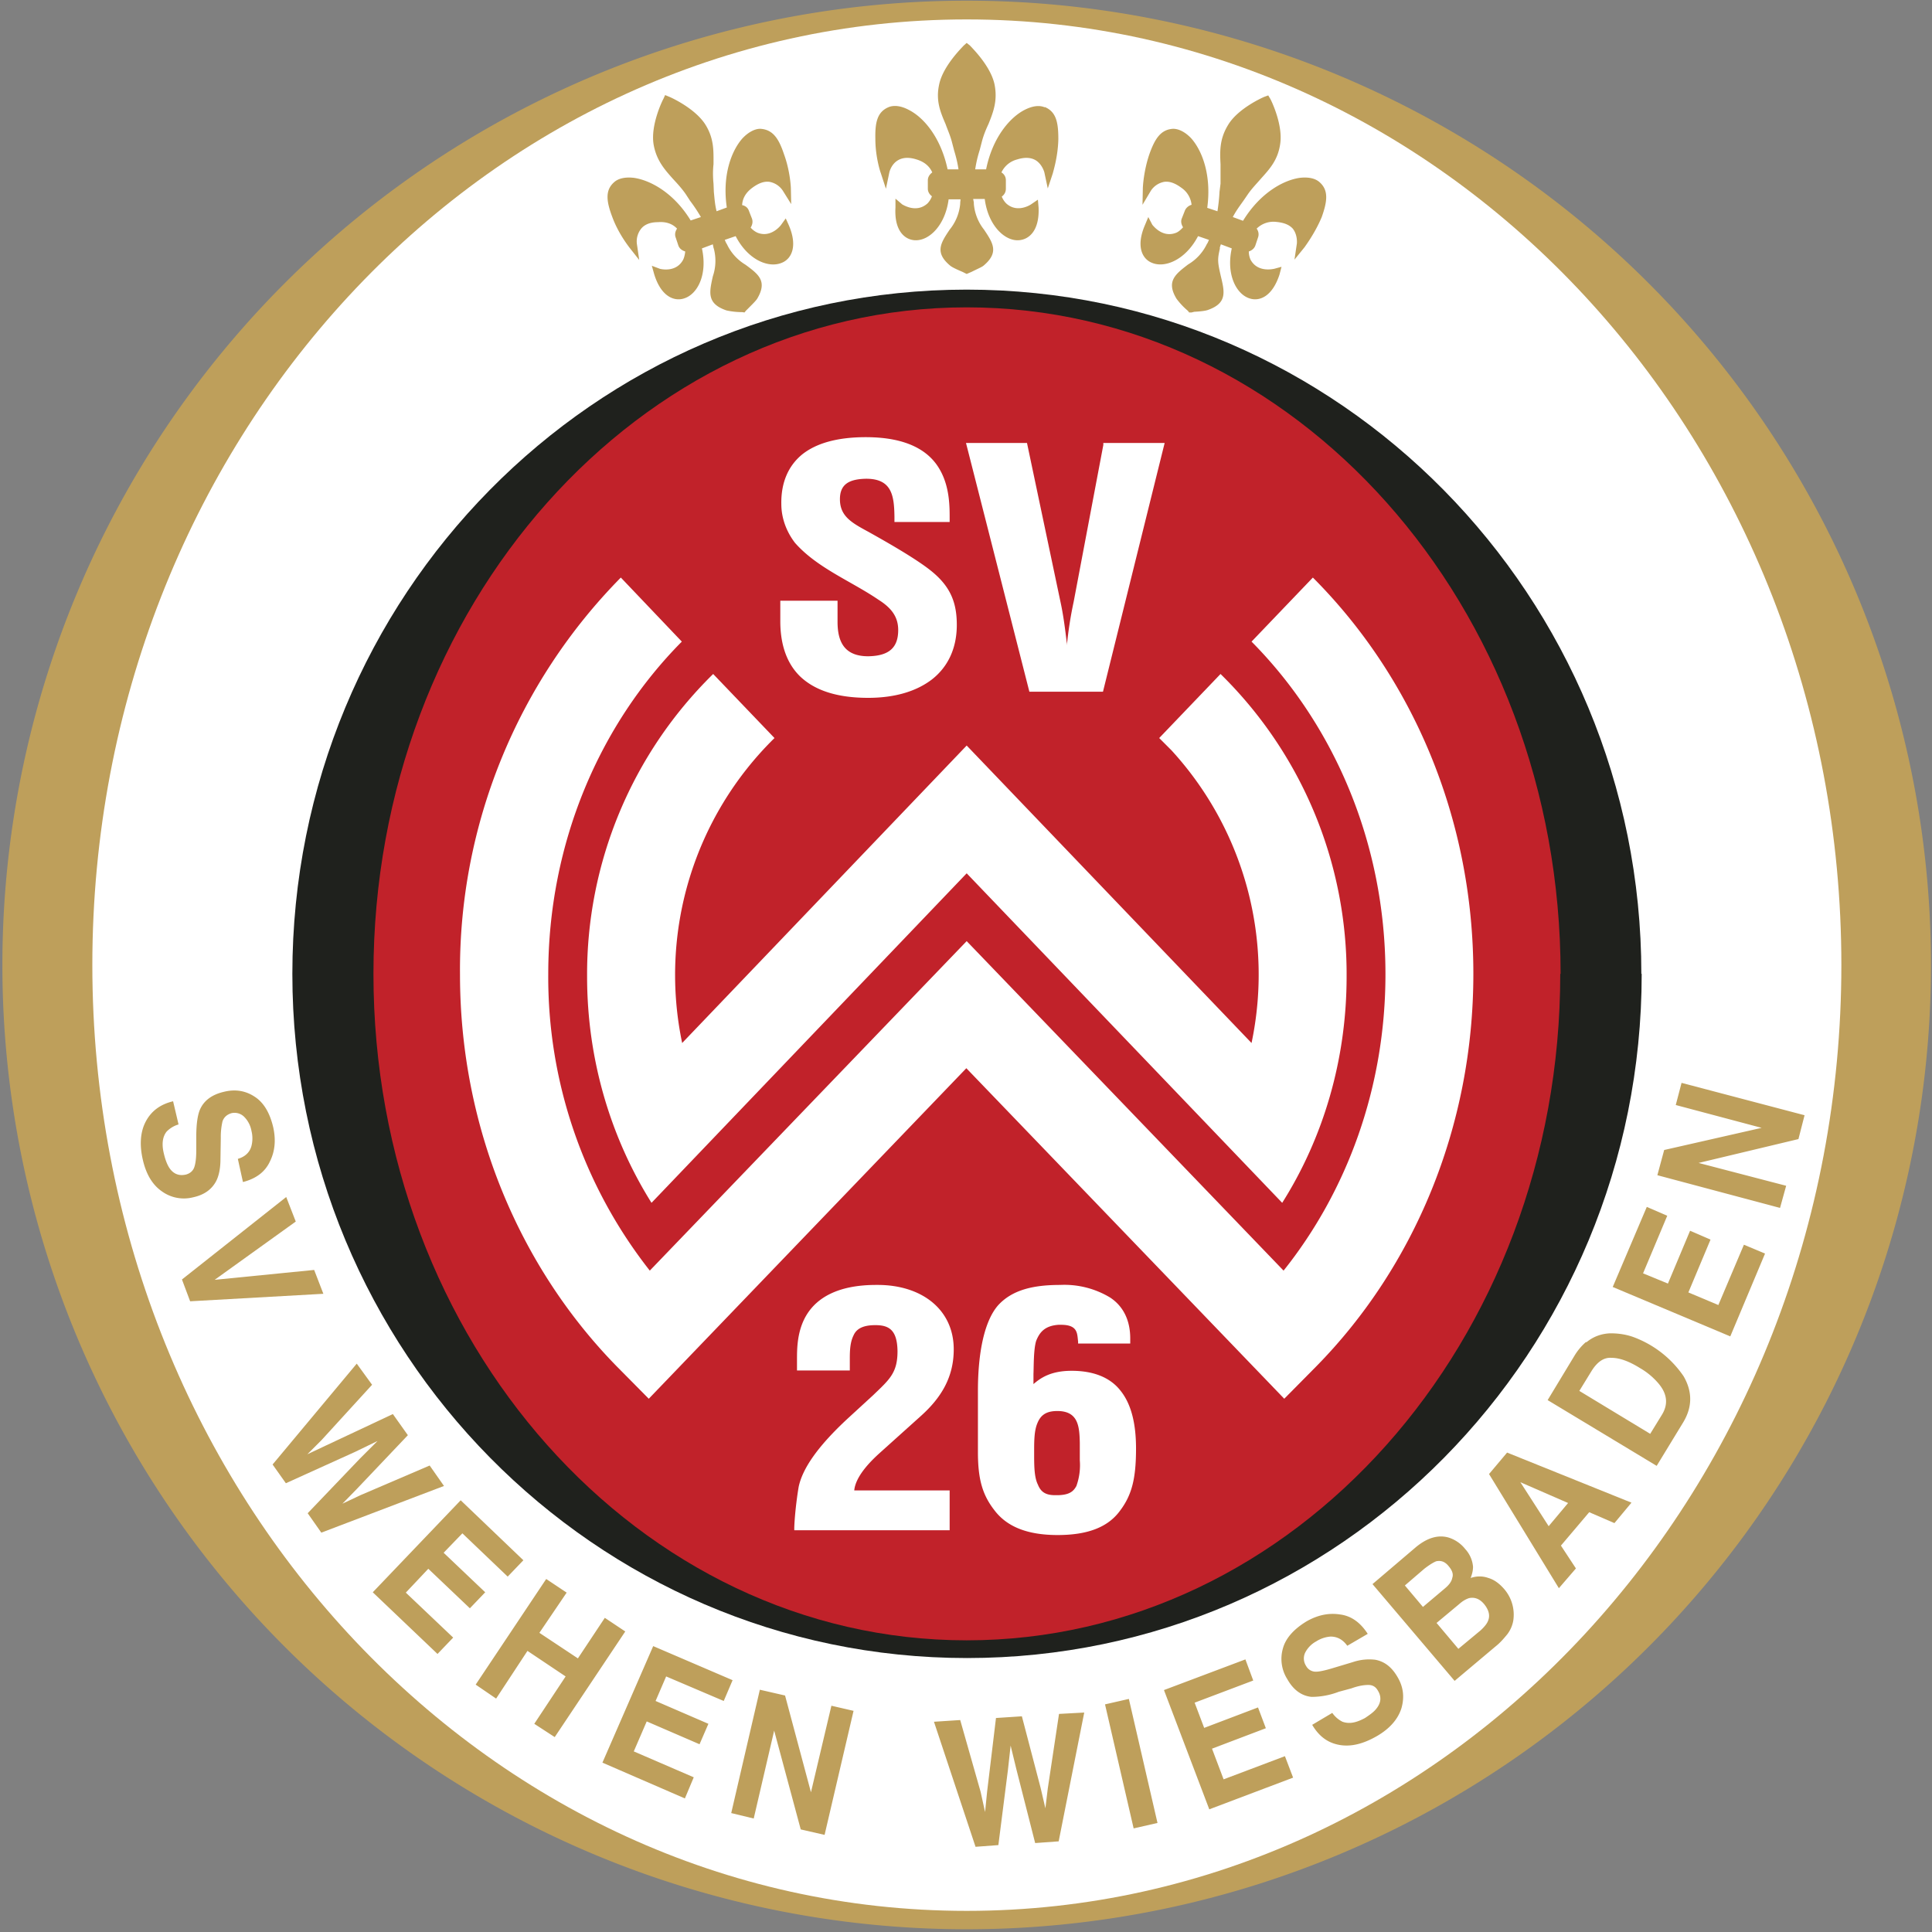 <svg fill="none" height="567" width="567" xmlns="http://www.w3.org/2000/svg"><rect width="100%" height="100%" fill="#808080" stroke="none"/><g clip-rule="evenodd" fill-rule="evenodd"><path d="m566.7 283.2a283 283 0 1 1 -566 0 283 283 0 0 1 566 0z" fill="#be9f5b"/><path d="m540.4 283.2c0 153.3-115 277.6-256.7 277.6s-256.6-124.3-256.6-277.6 114.9-277.5 256.6-277.5 256.7 124.2 256.7 277.5z" fill="#fff"/><path d="m52.4 330a8 8 0 0 0 -3.5 2.1c-1.2 1.5-1.5 3.7-.8 6.5.4 1.7.9 3 1.5 4 1.2 1.9 2.9 2.6 5 2.1 1.1-.3 2-1 2.4-2.1s.6-2.8.6-5v-4c0-3.7.4-6.4 1.1-8 1.2-2.7 3.6-4.4 7.1-5.2 3.3-.8 6.3-.3 9 1.5 2.6 1.7 4.4 4.7 5.4 9 .8 3.7.5 7-1 10-1.4 3-4 5-7.9 6l-1.5-6.8c2.1-.6 3.5-1.9 4-3.8a9 9 0 0 0 0-4.4 7.8 7.8 0 0 0 -2.2-4.2 4 4 0 0 0 -3.7-1c-1.3.4-2.2 1.2-2.6 2.4a20 20 0 0 0 -.5 4.8l-.1 6.3c0 2.8-.5 5-1.3 6.5-1.3 2.4-3.5 4-6.8 4.7a11 11 0 0 1 -9-1.7c-2.8-1.9-4.7-5-5.7-9.4s-.7-8.2.9-11.2 4.2-5 8-5.9m41.4 49.5 2.7 7-39.1 2.2-2.4-6.4 30.6-24.2 2.8 7.2-23.8 17.1m46.2 30.8-14.8 16.2-4.2 4.2 5.3-2.5 19.8-9.3 4.4 6.2-15 15.8-4.2 4.3 5.3-2.5 20.3-8.7 4.2 6-36 13.7-4-5.7 15.3-16 5.2-5.2-6.6 3.2-20.3 9.2-3.9-5.5 24.7-29.6m44.3 62.5-13.3-12.7-5.5 5.7 12.2 11.6-4.5 4.7-12.2-11.6-6.6 7 13.9 13.2-4.6 4.8-19-18.1 25.8-27 18.4 17.6m-14 36.5 20.7-31 6 4-8 11.8 11.3 7.5 7.9-11.9 6 4-20.7 31-6-3.9 9.2-13.9-11.2-7.5-9.2 14m66.8.7-16.9-7.2-3.1 7.2 15.5 6.7-2.6 6-15.5-6.7-3.8 8.8 17.6 7.6-2.6 6.2-24.2-10.5 14.9-34.2 23.3 10m8 2.8 7.4 1.7 7.6 28.4 6-25.4 6.5 1.5-8.5 36.4-7-1.6-7.8-29-6 25.8-6.6-1.6m67.2-27.3 6 21.1 1.3 5.9.6-6 2.6-21.6 7.6-.5 5.5 21 1.4 6 .7-5.8 3.3-21.9 7.4-.4-7.5 37.8-6.9.5-5.5-21.6-1.7-7-.8 7.2-2.8 22-6.7.5-12.2-36.7m65.6 29.7-7 1.6-8.4-36.4 7-1.6m36.5-5.4-17.2 6.5 2.8 7.4 15.8-6 2.3 6.1-15.8 6 3.4 9 18-6.8 2.4 6.3-24.6 9.3-13.3-35 23.9-9m25.5 15.7a8 8 0 0 0 3 2.6c2 .7 4 .3 6.6-1.1 1.5-1 2.6-1.8 3.3-2.7 1.4-1.7 1.6-3.5.5-5.3-.6-1.1-1.5-1.7-2.8-1.7-1.2 0-2.8.2-5 1l-3.7 1a22.3 22.3 0 0 1 -8 1.5c-2.9-.3-5.3-2-7.1-5.2a11.1 11.1 0 0 1 -1.3-9c.8-3 3.2-5.7 7-8 3.2-1.8 6.4-2.5 9.7-2 3.3.4 6 2.3 8.2 5.7l-6 3.5c-1.3-1.8-2.9-2.7-4.9-2.7a9 9 0 0 0 -4.2 1.4 7.8 7.8 0 0 0 -3.3 3.4 4 4 0 0 0 .3 3.8 3.2 3.2 0 0 0 3 1.7c.8 0 2.4-.3 4.7-1l6-1.8a15 15 0 0 1 6.6-.7c2.7.5 4.8 2.1 6.5 5 1.8 3 2.1 6 1.2 9.2-1 3.2-3.4 6-7.2 8.2-4 2.3-7.6 3.2-11 2.6s-6-2.5-8-5.9m39.9-55a10 10 0 0 1 5 3.4 8.7 8.7 0 0 1 2.3 5.2c0 1-.2 2-.7 3.3 1.8-.6 3.5-.6 5.2 0 1.7.5 3.2 1.6 4.6 3.2a11.5 11.5 0 0 1 2.7 9.4 9.3 9.3 0 0 1 -1.8 4c-1 1.2-2 2.4-3.4 3.5l-12 10.1-24.1-28.4 12.8-10.9c3.3-2.7 6.4-3.6 9.4-2.8zm-12.7 14.1 5.3 6.3 6.4-5.4c1.2-1 2-2 2.2-3.1.4-1.1 0-2.2-1-3.4-1.1-1.4-2.3-1.8-3.7-1.5-1 .4-2.2 1.2-3.5 2.2zm9.3 11 6.4 7.6 6.5-5.4c1.1-1 1.9-2 2.2-2.8.7-1.6.2-3.3-1.2-5-1.3-1.5-2.7-2-4.3-1.7-1 .3-2 .9-3 1.8zm15.4-43.7 5.3-6.3 36.5 14.7-5 6-7.4-3.2-8.3 9.8 4.4 6.7-5 5.8zm17.5 15.3 5.7-6.8-14-6.1zm11-53.9c2-1.7 4.4-2.6 7.1-2.7 2.3 0 4.4.3 6.5 1a30.7 30.7 0 0 1 15 11.6c2.6 4.5 2.6 9-.1 13.5l-7.8 12.8-32-19.3 7.8-12.9a17 17 0 0 1 3.5-4.2zm-2 14.2 20.8 12.6 3.5-5.7c1.8-3 1.5-6-1-9a20.5 20.5 0 0 0 -5.5-4.6c-3.2-2-6-3-8.3-3-2.3-.2-4.3 1.2-6 4zm25.8-51.4-7.1 16.9 7.3 3 6.5-15.5 6 2.6-6.5 15.5 8.8 3.7 7.5-17.7 6.2 2.6-10.2 24.3-34.5-14.5 10-23.5m3.1-9.3 2-7.4 28.6-6.5-25.2-6.7 1.7-6.5 36.1 9.5-1.8 7-29.3 7 25.7 6.7-1.8 6.5m-135.1-301c-1.3-1.2-3.4-1.6-5.9-1.3-4.7.7-11.5 4.3-16.6 12.6l-3-1.1c1-1.9 2-3.2 3.2-4.9l1.3-1.9c1.2-1.7 2.5-3 3.7-4.4 2.5-2.8 5-5.4 5.7-10.2.9-5.7-2.7-13-2.9-13.3l-.6-1-1.1.4c-.3.1-7.8 3.4-10.7 8.3-2.5 4.1-2.4 7.7-2.2 11.5v5.7l-.3 2.4c-.1 2-.3 3.7-.6 5.7l-3-1c1.3-9.6-1.5-16.8-4.7-20.4-1.7-1.8-3.6-2.8-5.3-2.8-3.7.2-5.4 3-7 7.5-1.7 5-1.9 9.7-1.9 9.9l-.1 4.9 2.5-4.2a6 6 0 0 1 3.7-2.5c1.6-.3 3.3.3 5.2 1.7a6.9 6.9 0 0 1 3 5c-1 .3-1.7 1-2 1.8l-.9 2.3c-.3.8-.1 1.7.4 2.5-.8.9-1.5 1.4-2 1.6-4 1.6-6.7-2-7-2.3l-1.2-2.3-1 2.4c-2.7 6.3-.7 9.9 2 11 3.9 1.7 10-.9 13.6-7.8l3.2 1.1-.4.9-.2.3a14 14 0 0 1 -5.5 6c-3.8 2.9-6.5 5-3.4 10.1a21 21 0 0 0 3.3 3.5l.4.5h.7l.8-.2c2-.1 3.3-.3 3.9-.5 5.8-2 5-5.3 3.9-9.9-1-4.3-1-5-.3-8.1v-.4l.3-.9 3.2 1.2c-1.7 7.6 1.3 13.5 5.3 14.7 2.9.9 6.6-.6 8.7-7l.6-2.3-2.2.6c-.2 0-4.8 1.2-6.9-2.7a6 6 0 0 1 -.5-2.4c.9-.3 1.6-.9 1.9-1.7l.8-2.4c.3-.8.2-1.8-.4-2.6a7 7 0 0 1 5.5-2c2.4.2 4 .8 5.1 2 1.5 1.9 1.2 4.4 1.2 4.4l-.7 4.7 3-3.7c.1-.2 3-4 5-8.8 1.6-4.5 2.1-7.8-.6-10.2zm-80.7-22c-1.6-.7-3.7-.4-6 .8-4.2 2.2-9.3 8-11.2 17.4h-3.2c.3-2 .7-3.7 1.3-5.6l.6-2.3c.5-2 1.2-3.7 2-5.4 1.4-3.5 2.7-6.8 1.8-11.5-1.1-5.6-7-11.2-7.2-11.5l-1-.8-.9.8c-.2.3-6.1 5.9-7.2 11.5-1 4.7.4 8 1.9 11.5.6 1.7 1.4 3.4 1.9 5.4l.6 2.3c.6 2 1 3.6 1.3 5.6h-3.2c-2-9.4-7-15.2-11.3-17.4-2.2-1.2-4.3-1.5-5.9-.9-3.5 1.4-4.1 4.6-4 9.4 0 5.3 1.5 9.8 1.6 10l1.5 4.6 1-4.8s.5-2.4 2.6-3.6c1.4-.8 3.2-.9 5.4-.2 2.3.7 3.8 2 4.6 3.8-.8.6-1.3 1.4-1.3 2.3v2.5c0 .8.4 1.6 1.2 2.2a6 6 0 0 1 -1.3 2.1c-3.2 2.9-7 .5-7.4.3l-2-1.7v2.6c-.4 6.8 2.7 9.4 5.6 9.6 4.2.3 9-4.3 10-12h3.5l-.1 1v.3a14 14 0 0 1 -3.1 7.6c-2.6 3.9-4.5 6.7.2 10.6.5.4 1.7 1 3.6 1.8l.6.3.6.3.7-.3.7-.3c1.8-.9 3-1.4 3.5-1.8 4.7-3.9 2.8-6.7.2-10.6a14 14 0 0 1 -3-7.6v-.4l-.2-1h3.4c1 7.8 5.9 12.4 10 12.1 3-.2 6.1-2.8 5.8-9.6l-.2-2.3-1.9 1.3c-.1.1-4.1 2.8-7.4-.2a6 6 0 0 1 -1.3-2c.8-.6 1.2-1.4 1.2-2.3v-2.5c0-1-.5-1.8-1.3-2.3a7 7 0 0 1 4.6-3.8c2.2-.7 4-.6 5.4.2 2 1.2 2.6 3.6 2.6 3.6l1 4.7 1.5-4.5c0-.2 1.5-4.7 1.6-10 0-4.8-.6-8-4-9.4zm-76 32.6-1.3 1.8c-.1.2-3 4-7 2.4a6 6 0 0 1 -2-1.5c.5-.8.7-1.7.4-2.6l-.9-2.3c-.3-.9-1-1.5-2-1.7.1-2 1.1-3.7 3-5.1s3.6-2 5.2-1.7a6 6 0 0 1 3.7 2.5l2.5 4-.1-4.7c0-.2-.2-5-2-9.9-1.5-4.5-3.2-7.3-7-7.5-1.6 0-3.5 1-5.2 2.8-3.2 3.6-6 10.8-4.6 20.3l-3 1.1c-.5-2-.6-3.7-.8-5.7l-.1-2.4c-.2-2-.2-4 0-5.7 0-3.8.2-7.4-2.3-11.5-3-4.9-10.4-8.2-10.7-8.3l-1.2-.5-.5 1.1c-.2.3-3.8 7.6-2.9 13.3.8 4.7 3.2 7.4 5.7 10.2 1.2 1.3 2.5 2.7 3.7 4.4l1.3 2a47 47 0 0 1 3.2 4.8l-3 1c-5-8.2-11.9-11.8-16.6-12.5-2.5-.3-4.6.1-5.9 1.3-2.7 2.4-2.2 5.7-.5 10.2 1.8 4.9 4.8 8.6 4.9 8.8l3 3.8-.7-4.8a6 6 0 0 1 1.2-4.3c1-1.3 2.7-2 5-2 2.4-.2 4.3.5 5.6 1.9-.6.9-.7 1.8-.4 2.6l.8 2.4c.3.8 1 1.4 2 1.7-.1 1.1-.4 2-.6 2.4-2 3.8-6.4 2.8-6.8 2.7l-2.4-.9.7 2.5c2 6.5 5.8 8 8.7 7.1 4-1.2 7-7 5.3-14.7l3.2-1.2.2 1 .1.3a14 14 0 0 1 -.3 8.1c-1 4.6-1.9 8 4 10a21.1 21.1 0 0 0 4.6.5l.7.1.4-.5.6-.6c1.4-1.4 2.3-2.3 2.7-2.9 3.1-5.2.4-7.2-3.4-10a14 14 0 0 1 -5.5-6.1l-.2-.3-.4-.9 3.2-1.1c3.6 7 9.7 9.5 13.6 7.8 2.7-1.1 4.7-4.7 2-11z" fill="#be9f5b"/><path d="m481.8 285.8c0 111-88.7 200.8-198 200.8s-198-89.9-198-200.8 88.5-200.8 197.9-200.8 198 90 198 200.8z" fill="#1f211d"/><path d="m457.9 285.8c0 108-78 195.6-174.2 195.6-96.1 0-174.1-87.6-174.1-195.6s78-195.6 174.1-195.6c96.3 0 174.3 87.6 174.3 195.6z" fill="#c1222a"/><g fill="#fff"><path d="m254.8 204.8c7.6 0 14-1.8 18.7-5.4 4.6-3.6 7.3-9 7.3-16 0-6.3-1.7-11-7.1-15.5-4.4-3.7-13.8-9-18.8-11.8-5-2.7-8.4-4.6-8.4-9.6 0-4.4 2.7-5.9 7.7-6 7.5 0 8.2 4.9 8.3 11v1.7h16.2v-.7c0-3.5.1-9.5-2.9-14.7-3-5.3-9.3-9.5-21.7-9.5-8.2 0-14.4 1.7-18.6 5-4.2 3.4-6.3 8.4-6.2 14.6 0 4 1.4 8 4 11.4 6.5 7.4 16.6 11.3 24.5 16.7 3.8 2.4 5.8 5 5.8 8.9 0 5.1-2.6 7.6-8.8 7.7-6.8 0-9-4-9-10.1v-6.2h-16.8v6c0 6.5 1.7 12.2 5.8 16.2 4.2 4 10.6 6.3 20 6.3zm59.7 197.5c-6 0-9 2-11.2 3.9v-3c.1-2 0-7.2.8-9.7 1-2.5 2.5-4.4 6.5-4.7h.8c5 0 4.7 2.6 5 4.9v.6h15.3v-.6-.9c0-5.4-2.1-9.5-5.9-12a26 26 0 0 0 -14.7-3.7c-8 0-14.1 1.5-18.2 6-4 4.6-5.9 13.8-5.9 25.1v17.9c0 8 1.3 12.6 4.9 17.2 3.6 4.7 9.5 7.2 18.5 7.2 8.8 0 14.7-2.3 18.2-7 3.6-4.7 4.8-9.6 4.8-18.4 0-7.3-1.4-13-4.5-16.9-3-3.9-7.9-5.9-14.4-5.9zm1.4 33.8c-.9 1.7-2.2 2.6-5.3 2.7v.7-.7h-1c-2.9 0-4.2-1.1-5-3.1-1-2-1.1-5-1.1-8.5v-1.2c0-2.9 0-6 .9-8.2.9-2.3 2.4-3.7 5.9-3.7 6.2 0 6.5 4.6 6.6 9.4v5.1a18 18 0 0 1 -1 7.5z"/><path d="m385.3 169.5-18 18.8c24 24.2 39.3 58.9 39.3 97.6 0 33.3-11.3 63.7-29.9 87l-93-96.7-93 96.7a139.3 139.3 0 0 1 -29.8-87c0-38.7 15.2-73.4 39.2-97.6l-17.9-18.8a164 164 0 0 0 -47.2 116.5c0 45 17.6 86 46 115l9.4 9.5 93.2-97 93.3 97 9.4-9.5c28.5-29 46.1-70 46.1-115.2 0-45.8-18-87.2-47.2-116.4z"/><path d="m191.2 353 .2-.2 92.3-96.5 92.4 96.5.2.2c12-19 18.9-41.9 18.9-66.4a123.4 123.4 0 0 0 -37-88.8l-18 18.8 3.6 3.6a97.4 97.4 0 0 1 23.5 85.9l-83.6-87.3-83.5 87.3a97.4 97.4 0 0 1 27.1-89.5l-18-18.8a123.4 123.4 0 0 0 -37 88.8c0 24.5 7 47.4 18.9 66.4zm67 73.4 11.9-10.7c6.3-5.6 9.8-11.7 9.8-19.7 0-11.7-9.4-18.9-22.3-18.9h-.5c-11.2 0-17.2 3.8-20.2 8.5s-3 10.2-3 13.4v3.2h15.5v-.7-2.8c0-2.4.1-4.8 1.1-6.8 1-2.3 3.4-3 6.4-3 4 0 6.4 1.4 6.5 7.6 0 6.4-2.3 8.3-7.2 13l-7.3 6.7c-9.3 8.6-13.4 15-14.5 20.1-.7 4.1-1.2 9-1.3 12v.8h45.6v-11.7h-28c.4-4.1 4.6-8.4 7.5-11z"/><path d="m323.7 203 18.1-73h-18v.6l-8.7 46a113.9 113.9 0 0 0 -2 12.8v-.6c-.5-4.1-1-8.2-1.9-12.3l-9.8-46.5h-17.9l18.6 73z"/></g></g></svg>